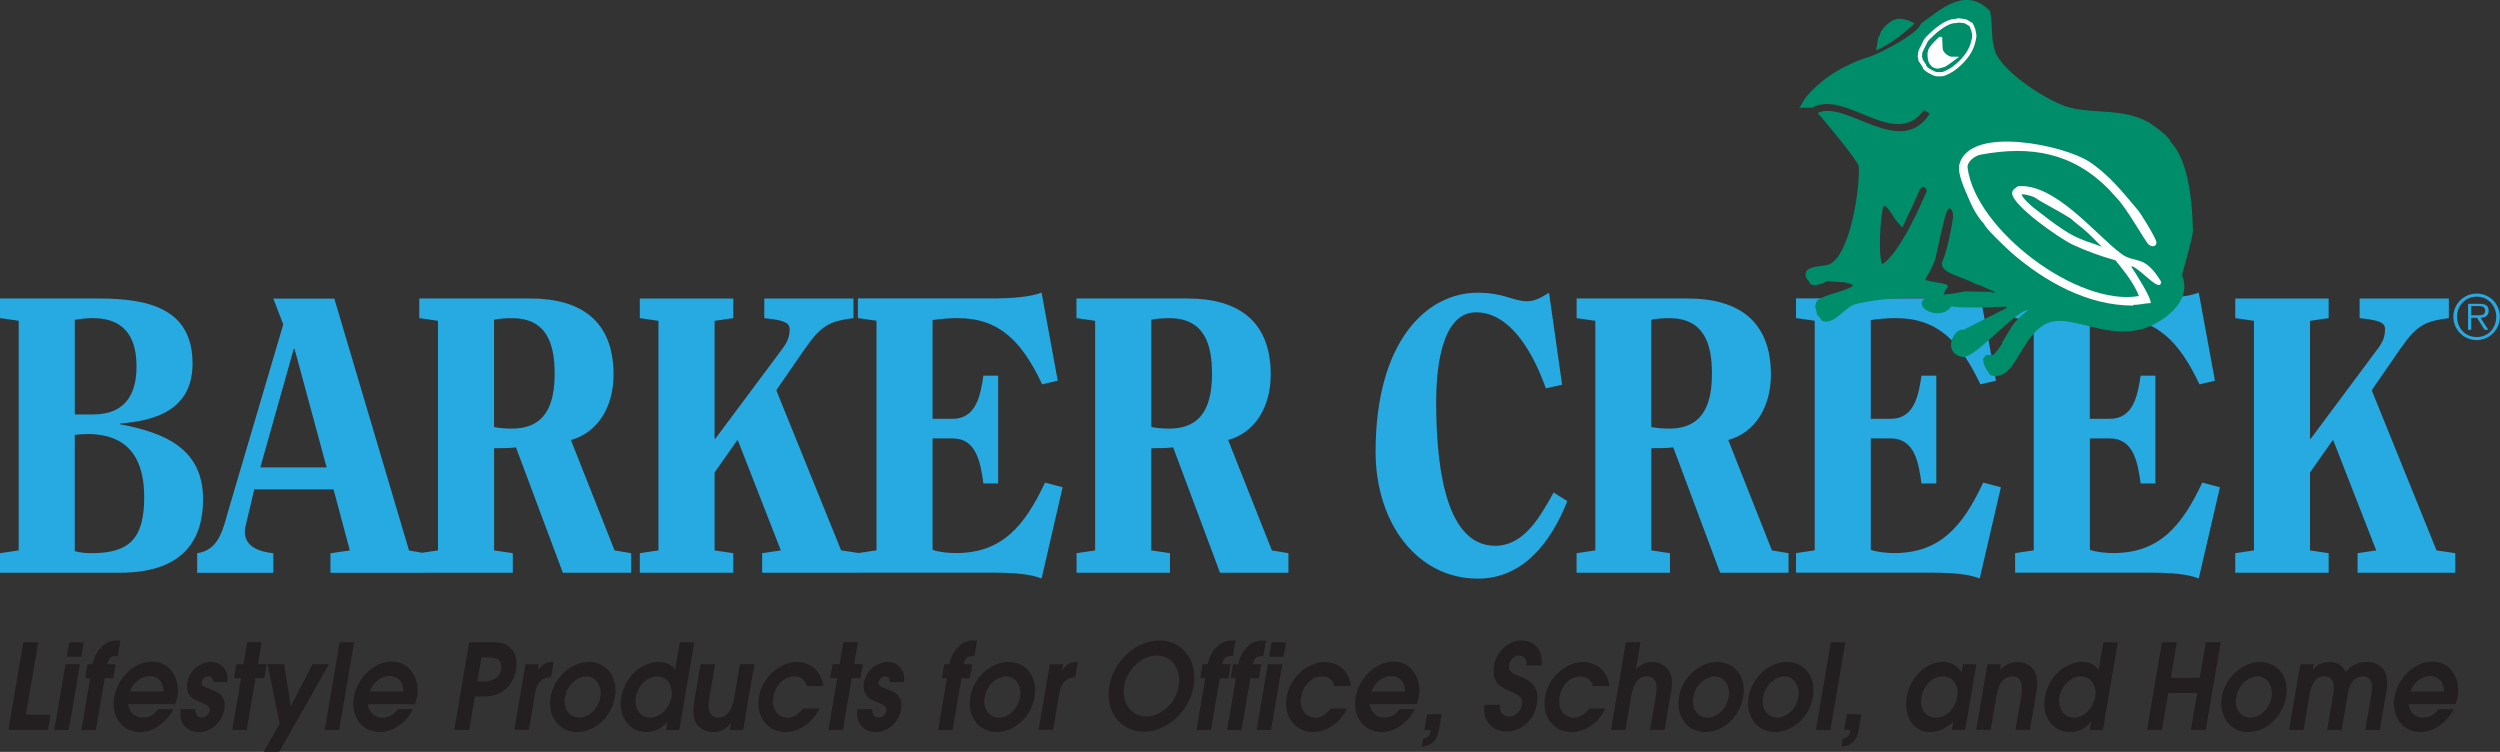 <?xml version="1.0" encoding="UTF-8"?><svg id="Layer_2" xmlns="http://www.w3.org/2000/svg" viewBox="0 0 432 129.92"><rect x="0" y="0" width="432" height="129.92" fill="#333333" stroke="none"/><defs><style>.cls-1{fill:#231f20;}.cls-2{fill:#27aae1;}.cls-3,.cls-4{stroke:#fff;stroke-miterlimit:3.86;stroke-width:.73px;}.cls-3,.cls-4,.cls-5,.cls-6{fill-rule:evenodd;}.cls-3,.cls-5{fill:#fff;}.cls-4{fill:none;}.cls-6{fill:#008d6a;}</style></defs><g id="Layer_1-2"><g><g><path class="cls-1" d="M4.03,110.98h2.58l-2.14,12.53h4.25l-.44,2.62H1.45l2.58-15.15Z"/><path class="cls-1" d="M11.32,114.77h2.5l-1.94,11.36h-2.5l1.94-11.36Zm.65-3.79h2.5l-.42,2.5h-2.51l.43-2.5Z"/><path class="cls-1" d="M15.59,117.18h-.89l.41-2.42h.88c.19-.76,.54-2.15,1.77-3.17,.68-.59,1.57-.92,2.34-.92h.7l-.45,2.69c-.97,.02-1.53,.04-1.84,1.41h1.47l-.41,2.42h-1.47l-1.53,8.95h-2.51l1.53-8.95Z"/><path class="cls-1" d="M22.16,121.67c-.01,.74,.69,2.33,2.48,2.33,1.11,0,2.03-.51,2.66-1.45h2.64c-.95,2.04-3.27,3.95-5.72,3.95-3.11,0-5.06-2.7-4.49-6.02,.55-3.21,3.33-6.16,6.55-6.16s4.87,3.11,4.38,5.98c-.09,.53-.24,1-.38,1.37h-8.11Zm6.08-2.19c.03-1.82-1.13-2.66-2.37-2.66-.92,0-2.58,.55-3.41,2.66h5.78Z"/><path class="cls-1" d="M36.83,117.86c-.02-.9-.56-.98-.83-.98-.62,0-1.05,.51-1.13,.98-.11,.65,.3,.8,1.56,1.27,1.22,.43,2.73,1.11,2.34,3.4-.44,2.56-2.54,3.97-4.33,3.97-1.03,0-2.25-.39-2.87-1.5-.5-.86-.43-1.76-.37-2.46h2.56c.03,.51,.09,1.45,1.12,1.45,.81,0,1.24-.67,1.33-1.14,.14-.84-.38-1.05-2.06-1.7-1.11-.43-2.1-1.39-1.78-3.25,.38-2.21,2.43-3.52,4.1-3.52,1.56,0,3.1,1.23,2.82,3.48h-2.45Z"/><path class="cls-1" d="M41.66,117.18h-1.22l.41-2.42h1.22l.65-3.79h2.5l-.65,3.79h1.51l-.41,2.42h-1.51l-1.52,8.95h-2.51l1.53-8.95Z"/><path class="cls-1" d="M48.32,125.06l-2.07-10.3h2.86l1.13,7.29,3.77-7.29h2.84l-8.59,15.15h-2.69l2.75-4.85Z"/><path class="cls-1" d="M58.69,110.98h2.5l-2.58,15.15h-2.5l2.58-15.15Z"/><path class="cls-1" d="M63.59,121.67c-.01,.74,.69,2.33,2.48,2.33,1.11,0,2.03-.51,2.66-1.45h2.63c-.95,2.04-3.27,3.95-5.72,3.95-3.1,0-5.06-2.7-4.49-6.02,.55-3.21,3.33-6.16,6.55-6.16s4.87,3.11,4.38,5.98c-.09,.53-.24,1-.38,1.37h-8.11Zm6.08-2.19c.03-1.82-1.13-2.66-2.37-2.66-.92,0-2.58,.55-3.41,2.66h5.78Z"/><path class="cls-1" d="M81.07,110.98h3.5c1.49,0,2.77,0,3.88,1.21,.75,.9,.97,2.07,.73,3.48-.24,1.41-.86,2.58-1.91,3.48-1.52,1.21-2.8,1.21-4.29,1.21h-.92l-.98,5.77h-2.58l2.58-15.15Zm1.42,6.76h.83c1.11,0,2.93-.08,3.27-2.07,.34-1.99-1.42-2.07-2.47-2.07h-.92l-.71,4.13Z"/><path class="cls-1" d="M90.8,114.77h2.3l-.17,1h.04c.6-.74,1.18-1.39,2.48-1.39h.21l-.45,2.64c-2.29,.1-2.63,2.04-2.74,2.72l-1.09,6.38h-2.51l1.94-11.36Z"/><path class="cls-1" d="M95.14,120.46c.59-3.44,3.62-6.08,6.61-6.08s5.1,2.56,4.51,6.04c-.64,3.72-3.67,6.08-6.57,6.08-3.11,0-5.1-2.78-4.54-6.04Zm8.6,.02c.35-2.07-.85-3.6-2.42-3.6-1.3,0-3.28,1.21-3.68,3.58-.37,2.15,.88,3.54,2.46,3.54,1.83,0,3.33-1.72,3.63-3.52Z"/><path class="cls-1" d="M117.39,126.13h-2.3l.24-1.39h-.04c-.61,.82-1.86,1.76-3.63,1.76-2.66,0-4.93-2.38-4.3-6.04,.65-3.83,3.86-6.08,6.37-6.08,1.52,0,2.34,.56,2.92,1.39l.82-4.79h2.5l-2.58,15.15Zm-5.04-2.13c1.88,0,3.4-1.84,3.69-3.56,.32-1.86-.71-3.56-2.48-3.56-1.86,0-3.41,1.89-3.68,3.48-.36,2.11,.83,3.64,2.47,3.64Z"/><path class="cls-1" d="M130.36,114.77l-1.94,11.36h-2.3l.2-1.15h-.04c-.52,.62-1.35,1.52-2.95,1.52-1.9,0-2.8-1.03-3.19-1.8-.56-1.21-.25-3.05-.09-3.99l1.01-5.94h2.51l-.99,5.79c-.16,.92-.59,3.44,1.6,3.44,1.58,0,2.38-1.62,2.69-3.42l.99-5.82h2.5Z"/><path class="cls-1" d="M141.6,122.43c-1.28,2.54-3.48,4.08-5.93,4.08-2.67,0-5.16-2.33-4.52-6.1,.59-3.48,3.68-6.02,6.56-6.02,1.32,0,4.07,.65,4.54,4.16h-2.83c-.2-.57-.6-1.66-2.15-1.66s-3.24,1.23-3.64,3.56c-.33,1.95,.65,3.56,2.54,3.56,.83,0,1.73-.43,2.58-1.57h2.82Z"/><path class="cls-1" d="M144.68,117.18h-1.22l.41-2.42h1.22l.65-3.79h2.5l-.65,3.79h1.51l-.41,2.42h-1.51l-1.52,8.95h-2.51l1.53-8.95Z"/><path class="cls-1" d="M153.79,117.86c-.02-.9-.57-.98-.83-.98-.62,0-1.05,.51-1.13,.98-.11,.65,.29,.8,1.55,1.27,1.23,.43,2.73,1.11,2.34,3.4-.44,2.56-2.54,3.97-4.33,3.97-1.04,0-2.25-.39-2.87-1.5-.5-.86-.44-1.76-.38-2.46h2.56c.03,.51,.09,1.45,1.13,1.45,.81,0,1.24-.67,1.33-1.14,.14-.84-.39-1.05-2.07-1.7-1.11-.43-2.1-1.39-1.78-3.25,.38-2.21,2.42-3.52,4.1-3.52,1.56,0,3.1,1.23,2.81,3.48h-2.45Z"/><path class="cls-1" d="M163.64,117.18h-.89l.41-2.42h.89c.18-.76,.53-2.15,1.76-3.17,.69-.59,1.57-.92,2.34-.92h.7l-.46,2.69c-.97,.02-1.53,.04-1.84,1.41h1.47l-.41,2.42h-1.47l-1.53,8.95h-2.5l1.52-8.95Z"/><path class="cls-1" d="M167.66,120.46c.59-3.44,3.62-6.08,6.61-6.08s5.1,2.56,4.51,6.04c-.64,3.72-3.67,6.08-6.57,6.08-3.1,0-5.1-2.78-4.55-6.04Zm8.6,.02c.35-2.07-.85-3.6-2.42-3.6-1.3,0-3.28,1.21-3.68,3.58-.37,2.15,.89,3.54,2.46,3.54,1.83,0,3.33-1.72,3.63-3.52Z"/><path class="cls-1" d="M181.4,114.77h2.3l-.17,1h.04c.59-.74,1.18-1.39,2.48-1.39h.21l-.45,2.64c-2.29,.1-2.63,2.04-2.74,2.72l-1.09,6.38h-2.51l1.94-11.36Z"/><path class="cls-1" d="M200.32,110.67c3.96,0,6.7,3.44,5.94,7.92-.74,4.34-4.61,7.84-8.62,7.84s-6.69-3.5-5.95-7.84c.77-4.48,4.69-7.92,8.64-7.92Zm-2.24,13.14c2.66,0,5.12-2.44,5.6-5.24,.5-2.91-1.19-5.29-3.81-5.29s-5.11,2.38-5.61,5.29c-.48,2.8,1.15,5.24,3.81,5.24Z"/><path class="cls-1" d="M208.29,117.18h-.89l.41-2.42h.89c.18-.76,.53-2.15,1.76-3.17,.68-.59,1.57-.92,2.34-.92h.69l-.45,2.69c-.97,.02-1.54,.04-1.84,1.41h1.47l-.41,2.42h-1.47l-1.53,8.95h-2.51l1.53-8.95Z"/><path class="cls-1" d="M213.56,117.18h-.89l.41-2.42h.89c.18-.76,.53-2.15,1.77-3.17,.68-.59,1.56-.92,2.34-.92h.7l-.46,2.69c-.97,.02-1.53,.04-1.84,1.41h1.47l-.41,2.42h-1.47l-1.53,8.95h-2.5l1.52-8.95Z"/><path class="cls-1" d="M219.08,114.77h2.5l-1.94,11.36h-2.5l1.94-11.36Zm.65-3.79h2.5l-.43,2.5h-2.5l.43-2.5Z"/><path class="cls-1" d="M232.78,122.43c-1.28,2.54-3.49,4.08-5.93,4.08-2.67,0-5.15-2.33-4.51-6.1,.59-3.48,3.68-6.02,6.56-6.02,1.32,0,4.07,.65,4.54,4.16h-2.83c-.2-.57-.6-1.66-2.14-1.66s-3.24,1.23-3.64,3.56c-.33,1.95,.65,3.56,2.54,3.56,.83,0,1.73-.43,2.58-1.57h2.83Z"/><path class="cls-1" d="M236.7,121.67c-.01,.74,.69,2.33,2.48,2.33,1.11,0,2.03-.51,2.66-1.45h2.63c-.95,2.04-3.27,3.95-5.72,3.95-3.11,0-5.06-2.7-4.49-6.02,.55-3.21,3.33-6.16,6.55-6.16s4.87,3.11,4.38,5.98c-.09,.53-.24,1-.38,1.37h-8.11Zm6.08-2.19c.03-1.82-1.13-2.66-2.37-2.66-.92,0-2.58,.55-3.41,2.66h5.78Z"/><path class="cls-1" d="M246.61,123.41h2.5l-.49,2.89c-.38,2.21-2.03,2.74-2.95,2.72l.24-1.37c.45-.1,1.13-.25,1.29-1.17l.05-.35h-1.11l.47-2.72Z"/><path class="cls-1" d="M259.2,121.79c-.13,1.51,.71,2.02,1.5,2.02,1.02,0,2.05-.76,2.25-1.9,.27-1.56-.61-1.84-2.21-2.56-1-.45-3.12-1.17-2.57-4.36,.41-2.42,2.47-4.32,4.82-4.32,1.62,0,3.78,1.23,3.39,4.32h-2.63c.12-1.35-.58-1.7-1.27-1.7-.81,0-1.54,.64-1.69,1.54-.22,1.31,.63,1.6,1.96,2.11,1.08,.41,3.42,1.37,2.85,4.66-.56,3.28-3.16,4.83-5.34,4.83-1.79,0-4.16-1.31-3.75-4.64h2.71Z"/><path class="cls-1" d="M277.43,122.43c-1.28,2.54-3.49,4.08-5.93,4.08-2.67,0-5.15-2.33-4.51-6.1,.59-3.48,3.68-6.02,6.56-6.02,1.32,0,4.07,.65,4.54,4.16h-2.83c-.2-.57-.6-1.66-2.15-1.66s-3.24,1.23-3.63,3.56c-.33,1.95,.65,3.56,2.54,3.56,.83,0,1.73-.43,2.58-1.57h2.83Z"/><path class="cls-1" d="M280.96,110.98h2.51l-.78,4.59c.38-.33,1.35-1.19,2.91-1.19,1.17,0,2.35,.7,2.92,1.74,.63,1.15,.36,2.77,.21,3.6l-1.09,6.41h-2.51l.99-5.81c.21-1.23,.51-3.44-1.56-3.44s-2.54,2.52-2.7,3.48l-.98,5.77h-2.51l2.58-15.15Z"/><path class="cls-1" d="M290.11,120.46c.58-3.44,3.61-6.08,6.61-6.08s5.1,2.56,4.51,6.04c-.64,3.72-3.67,6.08-6.57,6.08-3.11,0-5.1-2.78-4.54-6.04Zm8.6,.02c.35-2.07-.86-3.6-2.42-3.6-1.3,0-3.27,1.21-3.68,3.58-.37,2.15,.88,3.54,2.47,3.54,1.83,0,3.32-1.72,3.63-3.52Z"/><path class="cls-1" d="M302.15,120.46c.59-3.44,3.61-6.08,6.61-6.08s5.1,2.56,4.51,6.04c-.63,3.72-3.67,6.08-6.57,6.08-3.11,0-5.1-2.78-4.55-6.04Zm8.6,.02c.36-2.07-.85-3.6-2.41-3.6-1.3,0-3.28,1.21-3.68,3.58-.37,2.15,.88,3.54,2.46,3.54,1.83,0,3.32-1.72,3.63-3.52Z"/><path class="cls-1" d="M316.37,110.98h2.51l-2.58,15.15h-2.51l2.58-15.15Z"/><path class="cls-1" d="M319.13,123.41h2.5l-.49,2.89c-.38,2.21-2.03,2.74-2.95,2.72l.23-1.37c.45-.1,1.13-.25,1.29-1.17l.06-.35h-1.11l.47-2.72Z"/><path class="cls-1" d="M339.58,126.13h-2.3l.24-1.41c-.97,1.02-2.64,1.78-3.96,1.78-2.69,0-4.69-2.33-4.04-6.12,.59-3.48,3.36-6,6.26-6,2.12,0,3.11,1.66,3.16,1.82h.04l.24-1.43h2.3l-1.94,11.36Zm-3.84-9.25c-2.06,0-3.44,1.92-3.72,3.63-.33,1.92,.72,3.5,2.51,3.5s3.31-1.47,3.66-3.58c.4-2.36-.96-3.54-2.45-3.54Z"/><path class="cls-1" d="M343.42,114.77h2.32l-.17,.98c.49-.43,1.51-1.37,3.1-1.37,.91,0,2.21,.43,2.88,1.58,.75,1.25,.42,3.15,.27,4.03l-1.05,6.14h-2.5l.96-5.61c.16-.94,.62-3.64-1.49-3.64-.45,0-1.3,.25-1.89,1-.57,.7-.77,1.88-.94,2.84l-.92,5.4h-2.5l1.94-11.36Z"/><path class="cls-1" d="M363.4,126.13h-2.3l.23-1.39h-.04c-.61,.82-1.86,1.76-3.63,1.76-2.66,0-4.92-2.38-4.3-6.04,.65-3.83,3.86-6.08,6.36-6.08,1.53,0,2.33,.56,2.92,1.39l.82-4.79h2.5l-2.58,15.15Zm-5.04-2.13c1.88,0,3.4-1.84,3.69-3.56,.32-1.86-.71-3.56-2.48-3.56-1.86,0-3.41,1.89-3.68,3.48-.35,2.11,.83,3.64,2.47,3.64Z"/><path class="cls-1" d="M373.59,110.98h2.58l-1.05,6.16h4.99l1.05-6.16h2.58l-2.58,15.15h-2.58l1.09-6.37h-4.99l-1.09,6.37h-2.58l2.58-15.15Z"/><path class="cls-1" d="M383.92,120.46c.59-3.44,3.61-6.08,6.61-6.08s5.1,2.56,4.51,6.04c-.64,3.72-3.67,6.08-6.57,6.08-3.1,0-5.1-2.78-4.54-6.04Zm8.6,.02c.35-2.07-.86-3.6-2.42-3.6-1.3,0-3.28,1.21-3.68,3.58-.36,2.15,.89,3.54,2.47,3.54,1.83,0,3.32-1.72,3.63-3.52Z"/><path class="cls-1" d="M397.49,114.77h2.3l-.16,.96h.03c.27-.37,1.15-1.35,2.96-1.35,.56,0,2.01,.15,2.71,1.78,1.38-1.7,2.94-1.78,3.67-1.78,2.05,0,2.86,1.19,3.15,1.76,.31,.59,.5,1.68,.22,3.36l-1.13,6.63h-2.51l1.07-6.3c.11-.65,.5-2.95-1.48-2.95-.69,0-1.45,.41-1.91,1.06-.51,.68-.68,1.8-.8,2.52l-.97,5.67h-2.5l1.07-6.3c.26-1.56-.04-2.95-1.59-2.95-2,0-2.4,2.38-2.6,3.58l-.97,5.67h-2.5l1.94-11.36Z"/><path class="cls-1" d="M416.21,121.67c-.01,.74,.69,2.33,2.48,2.33,1.11,0,2.03-.51,2.66-1.45h2.63c-.95,2.04-3.27,3.95-5.72,3.95-3.1,0-5.05-2.7-4.49-6.02,.55-3.21,3.33-6.16,6.55-6.16s4.87,3.11,4.38,5.98c-.09,.53-.24,1-.38,1.37h-8.11Zm6.08-2.19c.03-1.82-1.12-2.66-2.37-2.66-.92,0-2.58,.55-3.41,2.66h5.78Z"/></g><path class="cls-2" d="M12.92,55.25c.98-.15,2.02-.28,3.11-.28,6.15,0,7.56,4.19,7.56,8.33s-1.41,8.32-7.56,8.32h-3.11v-16.37Zm0,19.89c.73-.07,1.46-.14,2.19-.14,7.19,0,9.81,4.4,9.81,10.9,0,7.17-2.57,9.68-9.02,9.68-1.03,0-2.01-.06-2.98-.34v-20.11ZM3.23,95.11l-3.23,.48v3.38H20.66c10.9,0,14.43-5.55,14.43-12.72,0-8.8-6.76-11.51-14.31-12.93v-.14c6.09-.48,12.49-2.37,12.49-10.37,0-9.54-7.67-11.23-16.26-11.23H0v3.38l3.23,.47v39.67ZM50.77,60.25h.12l5.55,20.52h-11.46l5.79-20.52Zm-3.54,38.72v-3.38c-2.19-.21-4.93-1.01-4.93-3.72,0-.34,.12-.94,.3-1.69l1.34-5.61h13.7l2.81,10.55-3.35,.48v3.38h16.27v-3.38l-2.69-.48-12.91-43.52h-10.54l1.72,4.46-9.33,31.61c-1.1,3.73-1.65,7.32-5.55,7.93v3.38h13.15Zm28.46-3.86l-3.23,.48v3.38h16.15v-3.38l-3.23-.48v-17.66c1.21,0,2.5,0,3.78-.14l8.1,21.66h11.81v-3.38l-2.87-.48-7.55-19.08c4.69-1.29,7.37-5.76,7.37-11.31,0-9.35-5.73-13.14-14.38-13.14h-19.19v3.39l3.23,.47v39.67Zm9.68-39.86c1.09-.21,1.95-.27,3.1-.27,6.15,0,7.37,4.67,7.37,9.54s-1.22,9.54-7.37,9.54c-1.15,0-2.01-.06-3.1-.27v-18.54Zm28.41,39.86l-3.22,.48v3.38h16.15v-3.38l-3.23-.48v-13.47l3.9-5.55h.12l7.43,19.02-3.23,.48v3.38h16.89v-3.38l-3.24-.48-11.21-27.68,4.87-7.05c2.99-4.33,4.45-4.87,8.47-5.41v-3.38h-15.41v3.38c3.11,.34,4.38,.68,4.38,1.89,0,1.42-.42,2.3-1.39,3.59l-11.46,15.37h-.12v-20.38l3.23-.47v-3.38h-16.15v3.38l3.22,.47v39.67Zm47.37-19.35h3.47c4.15,0,4.82,4.26,5.31,7.78h2.55v-18.62h-2.55c-.48,3.18-1.16,7.45-5.31,7.45h-3.47v-17.07c1.46-.2,2.86-.33,4.32-.33,7.31,0,11.15,4.13,14.62,11.44l2.69-.62-2.8-15.23c-1.83,.75-5.25,1.01-8.41,1.01h-23.33v3.39l3.22,.47v39.67l-3.22,.48v3.38h23.33c3.96,0,6.58,.27,8.41,1.01l3.64-15.77-3.04-.81c-3.53,7.51-7.44,12.18-15.35,12.18-1.22,0-2.87-.13-4.08-.55v-19.28Zm28.11,19.35l-3.23,.48v3.38h16.14v-3.38l-3.23-.48v-17.66c1.22,0,2.5,0,3.78-.14l8.1,21.66h11.82v-3.38l-2.86-.48-7.56-19.08c4.69-1.29,7.36-5.76,7.36-11.31,0-9.35-5.73-13.14-14.38-13.14h-19.19v3.39l3.23,.47v39.67Zm9.69-39.86c1.1-.21,1.95-.27,3.11-.27,6.15,0,7.37,4.67,7.37,9.54s-1.21,9.54-7.37,9.54c-1.15,0-2.01-.06-3.11-.27v-18.54Zm69.52,29.85c-2.32,4.13-5.05,9.21-10.12,9.21-9.14,0-10.18-15.7-10.18-24.91,0-4.94,.68-15.43,6.89-15.43s10.11,7.64,12.06,13.13l2.81-.62-2.26-15.9c-1.21,.74-2.37,1.48-3.77,1.48-1.16,0-2.14-.34-3.48-.74-1.33-.41-2.99-.74-5.06-.74-8.89,0-17.66,8.46-17.66,27.48,0,12.46,7.31,21.93,17.66,21.93,7.75,0,12.61-6.16,15.47-13.4l-2.37-1.49Zm7.19,10.01l-3.23,.48v3.38h16.14v-3.38l-3.22-.48v-17.66c1.22,0,2.5,0,3.79-.14l8.1,21.66h11.82v-3.38l-2.87-.48-7.55-19.08c4.69-1.29,7.37-5.76,7.37-11.31,0-9.35-5.73-13.14-14.38-13.14h-19.19v3.39l3.23,.47v39.67Zm9.68-39.86c1.1-.21,1.95-.27,3.11-.27,6.15,0,7.37,4.67,7.37,9.54s-1.22,9.54-7.37,9.54c-1.16,0-2.01-.06-3.11-.27v-18.54Zm37.93,20.51h3.47c4.14,0,4.81,4.26,5.29,7.78h2.56v-18.62h-2.56c-.48,3.18-1.15,7.45-5.29,7.45h-3.47v-17.07c1.46-.2,2.86-.33,4.31-.33,7.32,0,11.15,4.13,14.63,11.44l2.69-.62-2.81-15.23c-1.82,.75-5.23,1.01-8.4,1.01h-23.34v3.39l3.23,.47v39.67l-3.23,.48v3.38h23.34c3.96,0,6.58,.27,8.4,1.01l3.66-15.77-3.05-.81c-3.52,7.51-7.42,12.18-15.35,12.18-1.22,0-2.86-.13-4.08-.55v-19.28Zm37.85,0h3.47c4.15,0,4.82,4.26,5.31,7.78h2.55v-18.62h-2.55c-.49,3.18-1.16,7.45-5.31,7.45h-3.47v-17.07c1.47-.2,2.86-.33,4.33-.33,7.3,0,11.14,4.13,14.62,11.44l2.67-.62-2.8-15.23c-1.83,.75-5.23,1.01-8.4,1.01h-23.33v3.39l3.22,.47v39.67l-3.22,.48v3.38h23.33c3.95,0,6.58,.27,8.4,1.01l3.66-15.77-3.04-.81c-3.54,7.51-7.44,12.18-15.35,12.18-1.22,0-2.86-.13-4.08-.55v-19.28Zm28.36,19.35l-3.23,.48v3.38h16.14v-3.38l-3.22-.48v-13.47l3.9-5.55h.12l7.42,19.02-3.22,.48v3.38h16.88v-3.38l-3.24-.48-11.2-27.68,4.87-7.05c2.98-4.33,4.44-4.87,8.46-5.41v-3.38h-15.42v3.38c3.12,.34,4.39,.68,4.39,1.89,0,1.42-.42,2.3-1.39,3.59l-11.45,15.37h-.12v-20.38l3.22-.47v-3.38h-16.14v3.38l3.23,.47v39.67Zm38.39-40.63c.64,0,1.57,.11,1.57-.8,0-.7-.58-.79-1.13-.79h-1.28v1.59h.84Zm2.11,2.51h-.65l-1.29-2.07h-1.01v2.07h-.55v-4.49h1.97c1.19,0,1.59,.44,1.59,1.19,0,.88-.62,1.21-1.41,1.23l1.35,2.07Zm1.37-2.25c0-1.95-1.42-3.48-3.37-3.48s-3.4,1.53-3.4,3.48,1.43,3.5,3.4,3.5,3.37-1.53,3.37-3.5m-7.41,0c0-2.21,1.8-4.01,4.03-4.01s4.01,1.8,4.01,4.01-1.79,4.03-4.01,4.03-4.03-1.8-4.03-4.03"/><g><path class="cls-6" d="M343.87,1.94c.54,2.33,.08,4.54,.88,6.93,1.19,3.54,9.38,8.91,13.1,9.77,4.58,1.04,9,.09,13.34,2.45,.75,.4,3.87,2.69,3.89,3.43,3.25,3.29,3.78,11.12,3.85,15.32,.03,1.02-1.86,7.57-1.89,7.68,1.13,2.71-.19,5.07-2.19,6.76-8.44,7.14-16.72-1.12-21.63,1.84-4.41,2.67-4.94,9.81-9.22,8.74-.56-.61-1.62-2.26-1.23-3.07l.45-.44,1.27-.02c.35-.42,1.49-1.72,1.53-2.21,1.8-2.89,1.59-3.28,4.42-5.52l-.17-.04c-3.02,1.06-9.15,8.54-11.2,8.12-3.57-.73-1.39-5.12,.24-4.69l7.43-3.77v-.22c-1.34,0-9.14,.38-9.46-.14-1.95,2.88-7.03,.19-4.53-1.36-3.97-.07-7.92,.08-11.82,.97-2.07,.47-3.44,3.08-5.42,3.11-.26,0-.85-.13-.88-.46-.21-.27-.43-.54-.67-.78-.03-.47-.17-.94-.31-1.39,.07-.33,.19-.66,.31-.98,1.92-1.38,4.29-1.34,6.29-2.59-1.06-.97-3.72-.48-4.38-.87-.95,.5-2.16,1.06-3.19,.53l.14-.07c-.42-.71-.95-.91-.78-1.82,.26-1.33,3.32-1.05,4.23-1.54,3.56-1.94,5.17-13.41,4.92-16.89-.05-.82-6.23-8.29-7.11-9.18,4.84-2.44,14.36,8.06,19.38,.09l-1.01-.6c-4.68,6.43-12.24-2.16-17.97-.94-.38,.08-.87,.19-1.12,.51h-2.44c.49-.55,.62-1.14,1.08-1.71,4.35-5.4,11.31-7.16,11.31-7.16,1.82-.7,8.06-3.84,8.62-5.64,3.55-2.56,7.75-6.5,11.95-2.16Zm-12.27,31.12c-.51,1.23-2.88,6.26-2.88,6.26-.41-.47-.87-.94-1.24-1.44-.17-.23-1.8-3.18-2.09-2.06-.43,1.63-.9,8.28-.14,9.85,3.05-1.96,6.56-10.06,7.63-12.48,.24-.55-.66-1.66-1.29-.14Zm4.91,3.22c-.47,.7-2,8.07-2,8.07-.27,1.22-1.05,2.62-1.84,3.95,.99,.59,3.93,.5,3.93,1.21,0,.18-.56,.7-.56,.88s-.13,.33-.21,.51c1.92-.14,2.43-.34,3.82-.54l4.36,.07c.06,0,.17,.03,.19,.13h.47c0-.09-.02-.15-.02-.15-.83-.33-1.68-.77-2.55-1.12-.31-.13-.72-.17-1.02-.35-1.91-1.16-6.34-1.8-5.39-3.87,.94-2.07,1.68-6.71,1.77-7.28,.19-1.04-.37-2.38-.95-1.51Z"/><path class="cls-6" d="M328.22,3.24c.65,0,2.04,.35,2.59,.85-1.92,1.75-4.13,3.51-6.6,4.61,.06-.72,.32-1.82,.32-2s.18-.41,.3-.65c.08-.18,.12-.46,.21-.62,.63-.97,1.94-2.2,3.18-2.2Z"/><path class="cls-3" d="M335.25,6.74c.02,1.36,.09,1.53,.09,1.71,0,.7,1.08,1.76,2.1,1.74-.5,.38-1.06,.74-1.52,1.03-.33,.05-.86,.27-1.04,.27-.49,0-1.04-.24-1.33-1.07-.1-.32-.11-1.03-.11-1.2s.06-.11,.06-.29c0-.53,1.52-2.01,1.74-2.19Z"/><path class="cls-5" d="M369.6,51.15c-.82-2.19-2.59-4.36-4.04-6.16-2.47-.69-5.12-1.64-7.43-2.73-2.25-1.06-10.43-6.78-10.43-8.86,0-.66,.54-.87,1.01-1.23,6.4-.52,13.28,8.24,17.79,11.64,2.5,1.88,3.99-.06,6.96,4.9-.22,1.97-3.3-2.03-5.01-2.69l-.18,.04c.64,.95,3.53,5.43,3.37,6.32-.97,0-1.89,.31-2.91,.29l-.18,.13c-7.74,.02-15.21-4.12-20.95-9.12-.71-.61-4.69-4.39-4.73-4.96-1.14-1.18-2.07-2.91-2.69-4.42-.62-1.49-2.02-4.34-1.59-5.93,1.83-6.75,18-3.29,22.35-.48,3.39,2.19,5.89,5.34,8.46,8.38,.63,.74,3.23,5,3.23,5.6,0,.85-.8,.8-1.31,.41-.62-.48-3.83-6.42-5.72-8.25-.41-.4-.75-.87-1.15-1.28-6.29-6.39-13.54-7.65-22.23-6.02-.93,.17-2.36,1.2-2.22,2.27,1.36,10.66,18.99,24.03,29.63,22.15Z"/><path class="cls-6" d="M349.32,33.59h.44c.18,0,1.27,.25,1.78,.5,.33,.17,.68,.46,.98,.63,1.73,1.01,3.56,1.94,5.24,3.01,.29,.19,.64,.57,.94,.8,2.03,1.54,2.31,1.93,4.5,4.13-.39-.13-.85-.36-1.3-.5-1.93-.6-3.46-1.23-5.27-2.41-1.73-1.13-3.57-2.56-5.18-3.82-.43-.34-1.96-1.66-2.13-2.34Z"/><path class="cls-4" d="M338.4,3.52c.18,0,.95,.14,1.12,.14s.65,.36,1.06,.59c.03,.13,.24,.32,.24,.5s.12,.19,.15,.34c.1,.33,.2,1.02,.2,1.19s-.2,1.01-.34,1.46c-.47,1.45-1.66,2.95-3.35,4.18-.14,.11-1.42,.9-1.97,.9h-.83c-.47,0-2.08-.94-2.08-1.22,0-.17-.49-.83-.73-1.21,.03-.2-.12-.44-.12-.62s.07-.52,.07-.7,.39-.88,.61-1.33c.18-.38,.33-.78,.68-1.13,.49-.49,1.21-1.2,1.83-1.65,.86-.65,2.03-1.4,3.15-1.34,.1,0,.12-.11,.3-.11Z"/></g></g></g></svg>